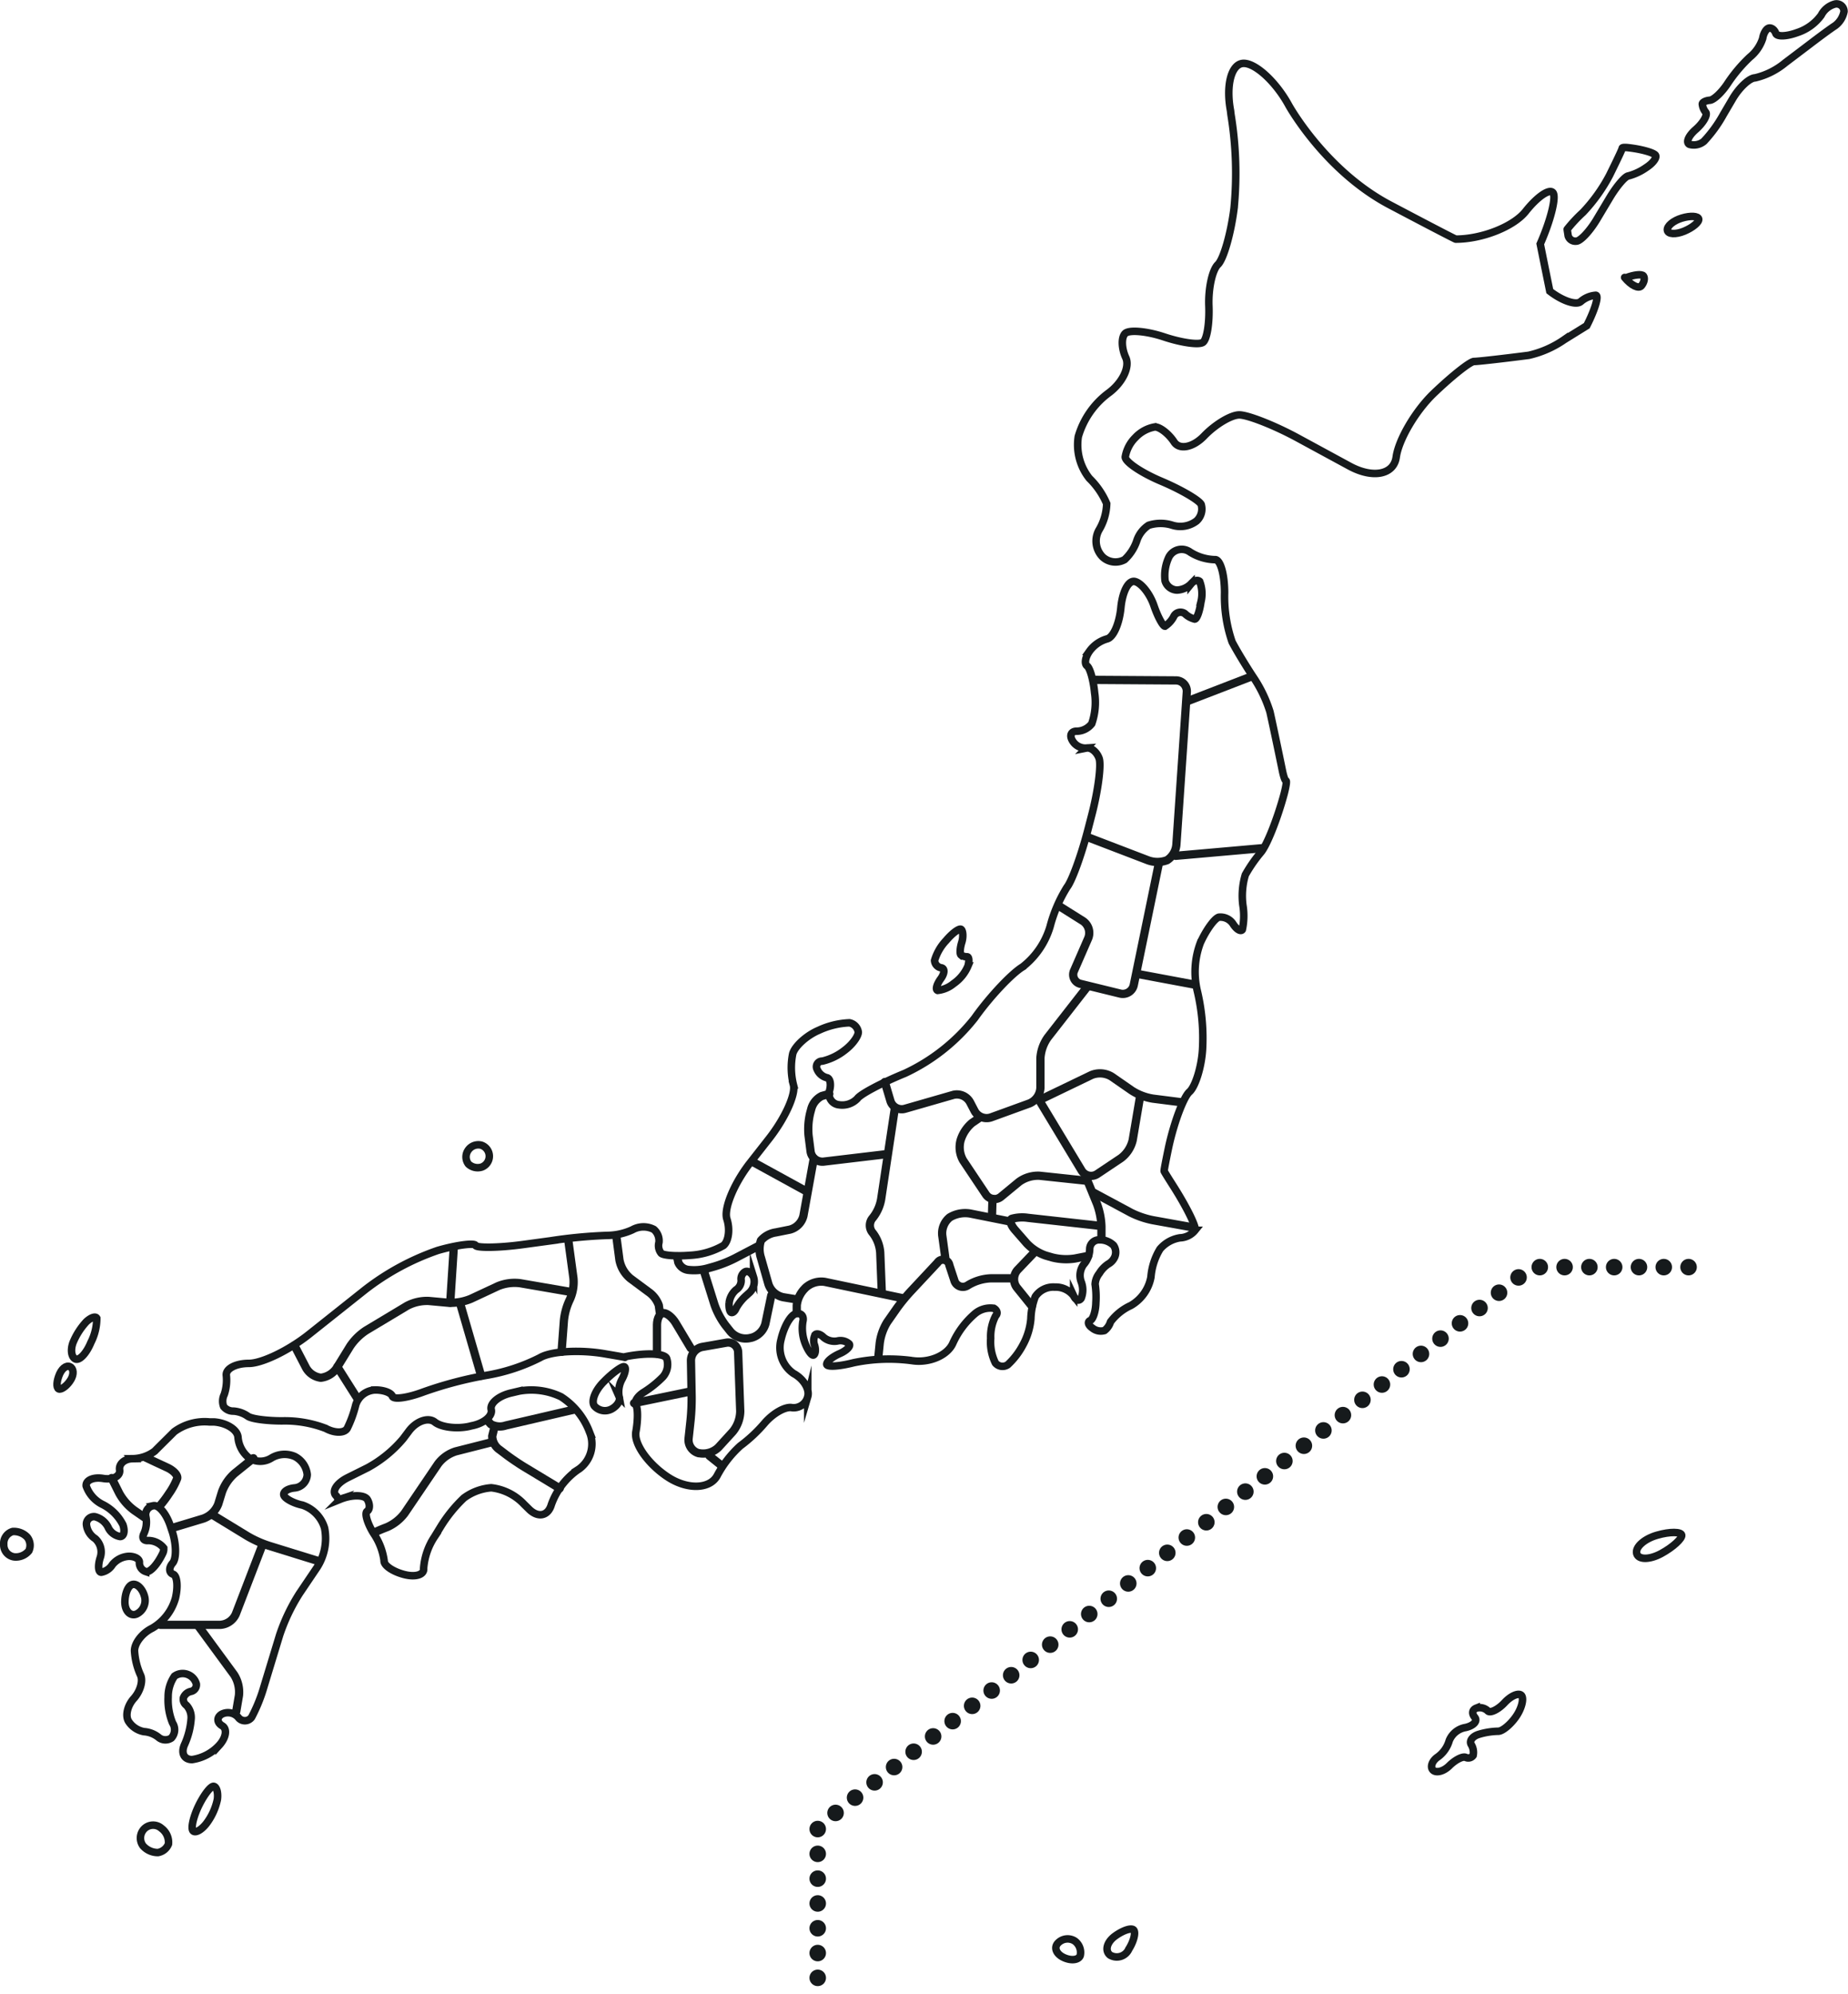 <svg id="レイヤー_1" data-name="レイヤー 1" xmlns="http://www.w3.org/2000/svg" viewBox="0 0 245.95 265.37"><defs><style>.cls-1,.cls-2,.cls-3,.cls-4{fill:none;stroke:#161a1c;}.cls-1{stroke-miterlimit:10;}.cls-2,.cls-3,.cls-4{stroke-linecap:round;stroke-linejoin:round;}.cls-3{stroke-width:2.2px;stroke-dasharray:0 3.3;}.cls-4{stroke-width:1.1px;}</style></defs><path class="cls-1" d="M169.39,20.52c-.65-3.47.14-6.3,1.76-6.3s4.33,2.52,6,5.6c0,0,4.8,8.67,13.44,13.23s8.77,4.56,8.77,4.56c3.53,0,7.72-1.68,9.31-3.69s3.25-3.11,3.66-2.45-.36,3.7-1.72,6.78l.63,3.13.64,3.15c1.64,1.28,3.49,1.91,4.11,1.4a3.43,3.43,0,0,1,2-.85c.46,0-.07,1.86-1.19,4.05l-3,1.86a13.52,13.52,0,0,1-4.72,2.08c-3.49.45-6.77.82-7.28.82s-2.93,1.91-5.36,4.24-4.68,6.16-5,8.49-3.1,2.88-6.2,1.2L178.2,64c-3.1-1.67-6.54-3-7.64-3s-3.2,1.26-4.68,2.8-3.29,1.89-4,.8-1.89-2-2.55-2A4.64,4.64,0,0,0,156.74,64a4.73,4.73,0,0,0-1.36,2.6c0,.66,2.15,2.11,4.78,3.22s5,2.5,5.32,3.08a2.14,2.14,0,0,1-.62,2.22,3.56,3.56,0,0,1-3.18.57,5.17,5.17,0,0,0-3.19,0,3.9,3.9,0,0,0-1.59,2.1,6.06,6.06,0,0,1-1.61,2.47,2.51,2.51,0,0,1-2.91-.35,3,3,0,0,1-.47-3.64,7.18,7.18,0,0,0,1-3.46,10.37,10.37,0,0,0-2.31-3.37,7.18,7.18,0,0,1-1.47-5.55,11.07,11.07,0,0,1,4-5.78c1.86-1.35,2.9-3.48,2.32-4.73s-.61-2.71-.08-3.22,2.86-.31,5.17.46,4.63,1.1,5.17.73.89-2.54.8-4.85.45-4.79,1.2-5.51,1.72-4.1,2.15-7.49a48.37,48.37,0,0,0-.41-12.47Z" transform="translate(-5.62 -5.79)"/><path class="cls-1" d="M154.8,86.63c.21-2.11,1-3.67,1.87-3.46s2,1.65,2.53,3.21,1.23,2.78,1.47,2.73a3.39,3.39,0,0,0,1.14-1.24,1,1,0,0,1,1.5-.43,2.92,2.92,0,0,0,1.31.73c.28,0,.65-1,.83-2.27a4.54,4.54,0,0,0-.17-2.75c-.28-.25-.79-.1-1.14.33a2.81,2.81,0,0,1-1.87.83,1.71,1.71,0,0,1-1.59-1.23,5.75,5.75,0,0,1,.51-3.16,1.91,1.91,0,0,1,2.83-.66,6.43,6.43,0,0,0,3.27,1c.72-.1,1.31,1.89,1.31,4.41a18.47,18.47,0,0,0,1,6.54c.55,1.06,1.82,3.17,2.82,4.68a17.56,17.56,0,0,1,2.22,4.62c.23,1,1,4.63,1.69,8,0,0,.24,1.12.44,1.17s-.25,1.76-.25,1.76c-.89,3.31-2.28,6.8-3.08,7.76a19.41,19.41,0,0,0-2.08,3,9.82,9.82,0,0,0-.33,4,8.71,8.71,0,0,1-.07,3.29c-.19.29-.74,0-1.21-.72a2,2,0,0,0-1.92-.93c-.58.17-1.68,1.7-2.45,3.39a11,11,0,0,0-.4,6.47,27.08,27.08,0,0,1,.68,7.8c-.16,2.43-1,4.94-1.74,5.58s-2,3.9-2.74,7.25c0,0-.67,3.15-.62,3.3s1.11,1.81,1.11,1.81c1.85,2.89,3.2,5.61,3,6.06a2.69,2.69,0,0,1-2,1A4.39,4.39,0,0,0,160,172a8.41,8.41,0,0,0-1.2,3.72,5.52,5.52,0,0,1-2.68,3.79,7,7,0,0,0-2.7,2.17,2.28,2.28,0,0,1-.81,1.16,1.77,1.77,0,0,1-1.6-.33c-.56-.38-.69-.83-.3-1s.74-1.26.76-2.4a11.6,11.6,0,0,0-.1-2.44,2.52,2.52,0,0,1,.56-1.44,3.91,3.91,0,0,1,1.18-1.24A2,2,0,0,0,154,173a1.62,1.62,0,0,0-.17-1.49,2.59,2.59,0,0,0-1.88-.74,1.24,1.24,0,0,0-1.3,1.22,3.16,3.16,0,0,1-.8,2.05,2.46,2.46,0,0,0-.34,2.3,3,3,0,0,1,0,2.21c-.28.42-.72.27-1-.33a3,3,0,0,0-2.5-1.16,2.87,2.87,0,0,0-2.61,1.28,8.93,8.93,0,0,0-.58,2.93,8.82,8.82,0,0,1-1.08,3.52,9.75,9.75,0,0,1-2,2.6,1.23,1.23,0,0,1-1.64-.23,6.36,6.36,0,0,1-.63-3.28,6,6,0,0,1,.66-3c.32-.3.21-.74-.23-1a3.19,3.19,0,0,0-2.48.68,11.27,11.27,0,0,0-3,4c-.73,1.61-3.17,2.64-5.43,2.28a23,23,0,0,0-7.75.28c-2,.51-3.62.6-3.59.19s.81-1,1.74-1.41,1.49-1,1.24-1.29a1.74,1.74,0,0,0-1.57-.38,2.24,2.24,0,0,1-1.84-.5c-.4-.41-.9-.55-1.11-.33a1.7,1.7,0,0,0-.08,1.39c.17.54.13,1.12-.1,1.29s-.72-.47-1.11-1.42a5.61,5.61,0,0,1-.35-3c.19-.72-.21-1.2-.91-1.06s-1.6,1.7-2,3.46a4.16,4.16,0,0,0,1.67,4.49c1.33.71,2.18,2.1,1.89,3.09a1.93,1.93,0,0,1-2.09,1.46c-.87-.18-2.48.72-3.6,2a19.51,19.51,0,0,1-3.28,3.08,14.51,14.51,0,0,0-3.1,4c-1,1.79-4,1.85-6.59.13s-4.5-4.41-4.21-6,.27-3.15,0-3.54.15-1.15,1-1.69A14,14,0,0,0,93.85,189a2.5,2.5,0,0,0,.48-2.48c-.33-.68-2.89-.75-5.69-.16l.15.05c.15,0-2.47-.44-2.47-.44-3.37-.62-7.34-.41-8.83.48a24.91,24.91,0,0,1-7.14,2.35A51.57,51.57,0,0,0,62,191c-2.12.8-4,1.06-4.16.58s-1.23-.86-2.35-.83a2.83,2.83,0,0,0-2.53,2,15.09,15.09,0,0,1-1.13,3.11c-.37.64-1.65.66-2.86,0a15.16,15.16,0,0,0-5.81-1c-2,0-4.05-.25-4.57-.63a3.77,3.77,0,0,0-1.89-.67,1.61,1.61,0,0,1-1.31-.6,2,2,0,0,1,.07-1.6,6,6,0,0,0,.28-2.56c-.09-.88,1.25-1.59,3-1.59s5.32-1.73,8-3.86l7.46-5.93a33.64,33.64,0,0,1,9.71-5.25c2.65-.76,4.9-1,5-.66s3,.34,6.35-.12l3.61-.49a64.37,64.37,0,0,1,7.58-.72,8.25,8.25,0,0,0,3.34-.75,3,3,0,0,1,2.85-.05,2,2,0,0,1,.68,1.74,1.61,1.61,0,0,0,.3,1.44c.31.29,2,.41,3.79.27a10,10,0,0,0,4.5-1.31c.69-.58.89-2.17.45-3.52s.92-4.66,3-7.36l2.61-3.33c2.12-2.7,3.58-5.92,3.25-7.16a9.36,9.36,0,0,1-.1-4.13c.27-1,1.83-2.44,3.46-3.13a10.62,10.62,0,0,1,4.09-1,1.47,1.47,0,0,1,1.18,1.24c0,.56-.78,1.64-1.79,2.4a7.63,7.63,0,0,1-3,1.46.74.74,0,0,0-.69,1.09,1.91,1.91,0,0,0,1.27,1.11c.45.06.63.84.38,1.74a1.46,1.46,0,0,0,1.26,1.87,2.78,2.78,0,0,0,2.45-.83c.4-.59,3.25-2.1,6.33-3.36a25.56,25.56,0,0,0,9.27-7.34l.15-.21c2-2.78,4.82-5.75,6.24-6.61a10.62,10.62,0,0,0,3.66-5.38,19,19,0,0,1,2.25-5.23c.63-.78,1.86-4.13,2.73-7.44l.54-2.08c.87-3.32,1.31-6.75,1-7.62s-1.08-1.49-1.69-1.37a2,2,0,0,1-1.87-1c-.41-.69-.15-1.25.58-1.24a2.57,2.57,0,0,0,2-1,8.63,8.63,0,0,0,.38-4.12c-.16-1.68-.61-3.28-1-3.57s-.24-1.15.31-1.94a4.35,4.35,0,0,1,2.36-1.66C153.81,90.58,154.6,88.75,154.8,86.63Z" transform="translate(-5.62 -5.79)"/><path class="cls-1" d="M130,133.6a6.55,6.55,0,0,1,1.54-2.66c.84-1,1.76-1.66,2-1.48s.31,1,.08,1.73-.28,1.52-.1,1.67a1.33,1.33,0,0,0,.8.24c.26,0,.32.53.13,1.22a5.37,5.37,0,0,1-1.91,2.35,4,4,0,0,1-2.13.91c-.31-.11-.13-.8.41-1.54s.56-1.4.06-1.47A1.05,1.05,0,0,1,130,133.6Z" transform="translate(-5.62 -5.79)"/><path class="cls-1" d="M86,189.63c-1.19,1.17-1.75,2.63-1.26,3.26a1.87,1.87,0,0,0,2.28.39c.76-.41,1.21-1.15,1-1.63a3.5,3.5,0,0,1,.41-2.38c.43-.82.54-1.55.25-1.62S87.13,188.47,86,189.63Z" transform="translate(-5.62 -5.79)"/><path class="cls-1" d="M71,193.37c-.22-.84,1-1.84,2.63-2.22l1.06-.25a9.13,9.13,0,0,1,5.6.75A9.59,9.59,0,0,1,83.94,196l.24.61a4.11,4.11,0,0,1-1.49,4.65l-.26.17A9.63,9.63,0,0,0,79,206c-.44,1.54-1.8,1.8-3,.58l-.67-.66A7.09,7.09,0,0,0,71,203.76a7,7,0,0,0-3.64,1.36A18.92,18.92,0,0,0,64.23,209l-.79,1.29a8.76,8.76,0,0,0-1.44,4.2c.1.84-1.07,1.21-2.6.81s-2.73-1.23-2.66-1.85a8.45,8.45,0,0,0-1.41-3.63c-.84-1.37-1.22-2.7-.84-2.94s.38-1,0-1.59-2-.64-3.58,0a.29.29,0,0,1-.36-.16l-.13-.25c-.72-.58-.06-1.69,1.47-2.46l2.69-1.34a16.48,16.48,0,0,0,4.7-3.85l.75-1c1-1.35,2.6-1.9,3.46-1.21s2.92.94,4.59.57l.27-.07C70,195.22,71.2,194.22,71,193.37Z" transform="translate(-5.62 -5.79)"/><path class="cls-1" d="M28.81,196.3A6.84,6.84,0,0,1,33.5,195l.61,0c1.71.13,3.14,1.06,3.19,2.07a3.89,3.89,0,0,0,1.56,2.79,2.8,2.8,0,0,0,2.89-.06,3.38,3.38,0,0,1,3.07-.22A3.06,3.06,0,0,1,46.51,202a1.85,1.85,0,0,1-1.69,1.78c-1,.1-1.58.57-1.41,1s1.29,1.05,2.47,1.29a4.6,4.6,0,0,1,2.94,3.06,7.13,7.13,0,0,1-1,5.22l-2.34,3.47a24.9,24.9,0,0,0-2.65,5.56l-2.07,6.81a21.35,21.35,0,0,1-1.65,4.1,1.1,1.1,0,0,1-1.8,0,1.81,1.81,0,0,0-2.22-.38c-.65.42-.6,1.11.1,1.52s.53,1.58-.4,2.6a6.1,6.1,0,0,1-3.61,1.9c-1.06,0-1.51-.87-1-2a10.2,10.2,0,0,0,.88-3.47,2.39,2.39,0,0,0-.62-1.75,1,1,0,0,1-.41-1,1.36,1.36,0,0,1,1-.85.9.9,0,0,0,.72-1,1.88,1.88,0,0,0-1.13-1.25,1.86,1.86,0,0,0-1.78.22,4.83,4.83,0,0,0-.84,2.78,8.06,8.06,0,0,0,.59,3.45,1.64,1.64,0,0,1-.16,2,1.42,1.42,0,0,1-1.72-.1,3.49,3.49,0,0,0-1.94-.75,3.09,3.09,0,0,1-2-1.31c-.52-.73-.22-2.12.66-3.1s1.27-2.4.87-3.16a9.12,9.12,0,0,1-.78-3.19c0-1,1-2.34,2.35-3a6.71,6.71,0,0,0,3.1-4c.37-1.55.23-3-.32-3.19s-.58-.87-.06-1.47.5-2.43,0-4.06l-.3-.9c-.54-1.63-1.55-2.83-2.26-2.68a1.2,1.2,0,0,0-1,1.44,3.64,3.64,0,0,1-.25,2.25c-.31.61-.05,1,.57.94a2.65,2.65,0,0,1,2.06,1V212a1.36,1.36,0,0,1-.11.44c-.73,1.55-1.76,2.66-2.29,2.47a1.22,1.22,0,0,1-.84-1.19c.06-.46-.56-.84-1.39-.84A3,3,0,0,0,20.57,214a2.18,2.18,0,0,1-1.47,1c-.4,0-.47-.88-.16-1.88a2.39,2.39,0,0,0-.66-2.6,2.51,2.51,0,0,1-1.16-1.91,1,1,0,0,1,1.13-1A2.68,2.68,0,0,1,20,209a2.14,2.14,0,0,0,1.6,1.25c.51,0,.68-.73.37-1.59A6.14,6.14,0,0,0,19.31,206a4.32,4.32,0,0,1-2.22-2.48c-.08-.75.93-1.22,2.26-1s2.31-.32,2.19-1.13.65-1.48,1.72-1.5a5,5,0,0,0,2.95-1C26.77,198.32,27.94,197.17,28.81,196.3Z" transform="translate(-5.62 -5.79)"/><path class="cls-1" d="M13.43,188.93c.34-1,1-1.52,1.5-1.28s.54,1,.13,1.7-1.09,1.27-1.5,1.28S13.09,189.88,13.43,188.93Z" transform="translate(-5.62 -5.79)"/><path class="cls-1" d="M15.34,184.44c-.36.95-.22,1.93.31,2.18s1.47-.73,2.07-2.2a7.1,7.1,0,0,0,.78-3.22c-.17-.31-.8-.09-1.4.48A9.27,9.27,0,0,0,15.34,184.44Z" transform="translate(-5.62 -5.79)"/><path class="cls-1" d="M6.12,211.3a1.65,1.65,0,0,1,1.19-1.72,2.45,2.45,0,0,1,1.93.75,1.74,1.74,0,0,1,.22,1.82,2.23,2.23,0,0,1-1.94.81A1.61,1.61,0,0,1,6.12,211.3Z" transform="translate(-5.62 -5.79)"/><path class="cls-1" d="M22.24,219c0-1.2.45-2.27,1.05-2.38s1.3.61,1.56,1.57a2,2,0,0,1-1.05,2.37C23,220.9,22.26,220.2,22.24,219Z" transform="translate(-5.62 -5.79)"/><path class="cls-1" d="M32.07,246.05c.72-1.47,1.62-2.63,2-2.56s.6.84.48,1.74a8.07,8.07,0,0,1-1.47,3.22c-.69.88-1.49,1.3-1.78.94S31.35,247.53,32.07,246.05Z" transform="translate(-5.62 -5.79)"/><path class="cls-1" d="M24.79,249.17a1.67,1.67,0,0,1,2.32-.09,2.31,2.31,0,0,1,.93,2.09,1.84,1.84,0,0,1-1.4,1.13,2.63,2.63,0,0,1-2-.91A1.75,1.75,0,0,1,24.79,249.17Z" transform="translate(-5.62 -5.79)"/><path class="cls-1" d="M226.17,210.07c-1.72.49-2.94,1.59-2.72,2.44s1.7.85,3.27,0,2.79-2,2.72-2.45S227.89,209.57,226.17,210.07Z" transform="translate(-5.62 -5.79)"/><path class="cls-1" d="M205.89,232.33c.94-1,2-1.35,2.27-.86s-.07,1.76-.83,2.82-1.81,1.9-2.34,1.87a9.58,9.58,0,0,0-2.52.4c-.86.25-1.33.86-1.05,1.36a2,2,0,0,1,.26,1.46.79.79,0,0,1-1,.25c-.41-.16-1.39.34-2.16,1.11s-1.75,1-2.17.6-.15-1.22.58-1.73a4.06,4.06,0,0,0,1.57-2.21,2.85,2.85,0,0,1,2.18-1.74c1.08-.25,1.62-.86,1.21-1.36s-.33-1,.2-1.21a1.55,1.55,0,0,1,1.53.35C203.92,233.79,205,233.3,205.89,232.33Z" transform="translate(-5.62 -5.79)"/><path class="cls-1" d="M154,263.43c1.1-.8,2.23-1.16,2.51-.81s0,1.49-.65,2.52a1.75,1.75,0,0,1-2.51.8C152.63,265.35,152.93,264.22,154,263.43Z" transform="translate(-5.62 -5.79)"/><path class="cls-1" d="M146.45,264.32a1.76,1.76,0,0,1,2.21-.25,1.89,1.89,0,0,1,.73,1.93c-.21.61-1.21.73-2.21.26S145.84,264.92,146.45,264.32Z" transform="translate(-5.62 -5.79)"/><path class="cls-1" d="M67.91,158.87a1.63,1.63,0,0,1,1.75-.7,1.54,1.54,0,0,1,.06,2.92,1.8,1.8,0,0,1-1.75-.4A1.55,1.55,0,0,1,67.91,158.87Z" transform="translate(-5.62 -5.79)"/><path class="cls-2" d="M216.3,34.05a19.33,19.33,0,0,0-2.1,2.25c0,.08.07.48.13.88a1,1,0,0,0,1.08.7c.54,0,1.73-1.27,2.65-2.77L219.92,32c.91-1.5,2-2.76,2.42-2.8a7.43,7.43,0,0,0,2.37-1.11c.89-.57,1.44-1.31,1.24-1.64s-1.81-.8-3.56-1c0,0-.87-.12-.87.07s-1.68,3.58-1.68,3.58A22.24,22.24,0,0,1,216.3,34.05Z" transform="translate(-5.62 -5.79)"/><path class="cls-2" d="M229.46,34.81c-1.17.35-2,1.07-1.93,1.61s1.11.6,2.24.13,2-1.2,1.93-1.61S230.62,34.46,229.46,34.81Z" transform="translate(-5.62 -5.79)"/><path class="cls-2" d="M231.33,23c-1,.86-1.37,1.75-.86,2a2.1,2.1,0,0,0,1.93-.41A17.53,17.53,0,0,0,235,21l1.21-2.06c.89-1.52,2.25-2.78,3-2.79a9.78,9.78,0,0,0,4-2l3-2.27c1.4-1.07,3-2.26,3.63-2.66a3.07,3.07,0,0,0,1.2-1.9,1,1,0,0,0-1.17-1A2.88,2.88,0,0,0,248,7.82a6.39,6.39,0,0,1-3.19,2.31c-1.41.52-2.69.57-2.85.1s-.57-.78-.92-.7-.72.7-.82,1.36a5.29,5.29,0,0,1-1.71,2.5,19.89,19.89,0,0,0-2.94,3.48c-.78,1.2-1.86,2.22-2.39,2.26s-1,.27-1,.51a2,2,0,0,0,.47,1.11C232.88,21.12,232.31,22.13,231.33,23Z" transform="translate(-5.62 -5.79)"/><path class="cls-2" d="M222,42.76h0c1.08-.42,2.14-.54,2.35-.25s.09.87-.28,1.31-1.37-.06-2.23-1.11Z" transform="translate(-5.62 -5.79)"/><polyline class="cls-3" points="224.73 168.61 203.85 168.61 108.83 243.1 108.83 264.27"/><path class="cls-1" d="M104.26,176.13a1.09,1.09,0,0,1,.49-1.09c.36-.23.88.09,1.16.7a2,2,0,0,1-.65,2.15l-.23.21a6.39,6.39,0,0,0-1.44,1.75c-.15.4-.44.66-.65.58s-.33-.65-.28-1.28a2.72,2.72,0,0,1,.93-1.74A1.45,1.45,0,0,0,104.26,176.13Z" transform="translate(-5.62 -5.79)"/><path class="cls-4" d="M151.38,96.26l10.74.07a1.45,1.45,0,0,1,1.45,1.57l-1.38,20.22a2.74,2.74,0,0,1-1.24,2.13,3.63,3.63,0,0,1-2.58,0l-7.83-3" transform="translate(-5.62 -5.79)"/><line class="cls-4" x1="157.94" y1="93.34" x2="166.57" y2="90.01"/><line class="cls-4" x1="156.47" y1="113.88" x2="167.94" y2="112.87"/><path class="cls-4" d="M159.82,120.83l-3.3,16A1.49,1.49,0,0,1,154.7,138l-5.23-1.28a1.26,1.26,0,0,1-.89-1.79l1.87-4.29a1.91,1.91,0,0,0-.68-2.28l-3.18-2" transform="translate(-5.62 -5.79)"/><line class="cls-4" x1="151.3" y1="129.58" x2="159.05" y2="131.03"/><path class="cls-4" d="M150.33,137.09l-5.24,6.72a5.29,5.29,0,0,0-1,2.79v3.93a2.38,2.38,0,0,1-1.47,2.09l-5.12,1.86a1.82,1.82,0,0,1-2.17-.86l-.6-1.15a2,2,0,0,0-2.2-1l-6.47,1.86a1.57,1.57,0,0,1-1.94-1.07l-.74-2.49" transform="translate(-5.62 -5.79)"/><path class="cls-4" d="M144.13,152.09l6.75-3.25a3,3,0,0,1,2.69.21l2.67,1.85a7.35,7.35,0,0,0,2.82,1.08l3.86.49" transform="translate(-5.62 -5.79)"/><path class="cls-4" d="M157.32,151.89l-.95,5.61a4.18,4.18,0,0,1-1.56,2.4L151.67,162a1.48,1.48,0,0,1-2.11-.47l-5.63-9.33" transform="translate(-5.62 -5.79)"/><path class="cls-4" d="M150.32,162.83l1.3,3.17a9.58,9.58,0,0,1,.59,3v1.63" transform="translate(-5.62 -5.79)"/><path class="cls-4" d="M151.21,164.51l4.91,2.64a11.57,11.57,0,0,0,2.91,1l5.56,1" transform="translate(-5.62 -5.79)"/><path class="cls-4" d="M135.88,154.6l-.89.61a4.91,4.91,0,0,0-1.44,2.06l-.06.17a3.53,3.53,0,0,0,.32,2.77l3,4.49a1.37,1.37,0,0,0,2.06.31l2.35-1.94a4.3,4.3,0,0,1,2.75-.83l6.31.67" transform="translate(-5.62 -5.79)"/><path class="cls-4" d="M152.15,168.92l-9.72-1.08a5.19,5.19,0,0,0-2.15.13c-.33.16-.14.83.42,1.47l1.58,1.81a6.3,6.3,0,0,0,2.51,1.61l.86.25a7.56,7.56,0,0,0,3,.15l1.79-.35" transform="translate(-5.62 -5.79)"/><path class="cls-4" d="M143.22,172.5l-2.17,2.27a1.84,1.84,0,0,0-.1,2.34l2,2.48" transform="translate(-5.62 -5.79)"/><path class="cls-4" d="M140,175.89h-2.52a6.32,6.32,0,0,0-2.88.83l-.15.09a1.18,1.18,0,0,1-1.82-.66l-.66-2a.86.86,0,0,0-1.57-.35L127,177.44a24,24,0,0,0-2,2.41l-1.3,1.86a7.08,7.08,0,0,0-1,2.83l-.18,1.81" transform="translate(-5.62 -5.79)"/><path class="cls-4" d="M139.75,168.27l-5-1a4,4,0,0,0-2.73.51,2.73,2.73,0,0,0-1,2.37l.4,2.92" transform="translate(-5.62 -5.79)"/><line class="cls-4" x1="132.09" y1="159.52" x2="132.02" y2="161.95"/><path class="cls-4" d="M124.72,153.23l-1.83,12.14a5.45,5.45,0,0,1-1.12,2.48,1.51,1.51,0,0,0,0,2,4.83,4.83,0,0,1,1,2.62l.21,5.34" transform="translate(-5.62 -5.79)"/><path class="cls-4" d="M125.92,178.57l-10.54-2.21a3.11,3.11,0,0,0-2.59.82l-.13.14a3.75,3.75,0,0,0-1,2.16l0,1" transform="translate(-5.62 -5.79)"/><path class="cls-4" d="M123.67,159.36l-8.42,1A1.59,1.59,0,0,1,113.5,159l-.27-2.12a9.14,9.14,0,0,1,.22-3l.13-.48a2.71,2.71,0,0,1,1.41-1.77l1-.28" transform="translate(-5.62 -5.79)"/><path class="cls-4" d="M113.93,159.92l-1.38,7.65a2.51,2.51,0,0,1-1.81,1.84l-1.85.37a3.25,3.25,0,0,0-2,1.08,3.68,3.68,0,0,0,0,2.28l1,3.52a2.64,2.64,0,0,0,2,1.75l1.7.28" transform="translate(-5.62 -5.79)"/><line class="cls-4" x1="107.17" y1="158.44" x2="100.26" y2="154.65"/><path class="cls-4" d="M106.48,171.63l-3,1.57a16.6,16.6,0,0,1-2.88,1.14l-.85.24a6.76,6.76,0,0,1-2.59.18,1.65,1.65,0,0,1-1.27-1l-.16-.78" transform="translate(-5.62 -5.79)"/><path class="cls-4" d="M99.28,174.84l1.43,4.56a10.22,10.22,0,0,0,1.44,2.71l.69.87a2.69,2.69,0,0,0,2.49.88l.33-.07a2.64,2.64,0,0,0,1.83-1.87l.78-3.76" transform="translate(-5.62 -5.79)"/><path class="cls-4" d="M102.27,184.46a1.33,1.33,0,0,1,1.59,1.3l.28,7.83a4.41,4.41,0,0,1-1,2.71l-1.9,2.08a2.92,2.92,0,0,1-2.56.78l-.07,0a1.84,1.84,0,0,1-1.35-1.92l.27-2.49a29.23,29.23,0,0,0,.14-3.1l-.09-4.82a1.86,1.86,0,0,1,1.5-1.81Z" transform="translate(-5.62 -5.79)"/><path class="cls-4" d="M97.55,185.18l-2-3.34c-.44-.74-1.17-1.34-1.64-1.33s-.84.7-.85,1.56l0,3.83" transform="translate(-5.62 -5.79)"/><line class="cls-4" x1="92.01" y1="185.13" x2="84.39" y2="186.71"/><line class="cls-4" x1="94.42" y1="193.73" x2="96.08" y2="195.06"/><path class="cls-4" d="M93.42,180.35l-.12-.87a3.65,3.65,0,0,0-1.38-1.79l-2.4-1.78a4.21,4.21,0,0,1-1.46-2.47l-.41-3.12" transform="translate(-5.62 -5.79)"/><path class="cls-4" d="M81.27,170.93l.67,4.93a5.62,5.62,0,0,1-.47,2.83,8.33,8.33,0,0,0-.8,2.83l-.31,4.15" transform="translate(-5.62 -5.79)"/><path class="cls-4" d="M81.58,177.7l-6.73-1.16a5.83,5.83,0,0,0-2.95.39l-3.62,1.69a7,7,0,0,1-3,.52l-2.61-.24a5.71,5.71,0,0,0-2.89.66l-5.4,3.24a7.52,7.52,0,0,0-2.16,2.12l-1.76,2.86a2.94,2.94,0,0,1-2.14,1.34,2.65,2.65,0,0,1-2-1.38l-1.51-2.91" transform="translate(-5.62 -5.79)"/><line class="cls-4" x1="59.92" y1="173.35" x2="60.39" y2="166.05"/><line class="cls-4" x1="61.25" y1="173.48" x2="64.03" y2="183.06"/><line class="cls-4" x1="44.9" y1="181.88" x2="47.62" y2="186.18"/><path class="cls-4" d="M82.11,193.34l-9.17,2.13a2.49,2.49,0,0,1-2-.17l-.47-.52" transform="translate(-5.62 -5.79)"/><path class="cls-4" d="M71.35,196l-.22.88a2.22,2.22,0,0,0,1,1.83l.75.57c.68.52,1.84,1.31,2.58,1.75l4.65,2.81" transform="translate(-5.62 -5.79)"/><path class="cls-4" d="M70.91,197.74l-4.61,1.17a4.73,4.73,0,0,0-2.38,1.67l-4.45,6.57A5.91,5.91,0,0,1,57.13,209s-1.84.69-1.61.77" transform="translate(-5.62 -5.79)"/><path class="cls-4" d="M39.34,199.83l-2.48,2a6.07,6.07,0,0,0-1.69,2.46l-.5,1.63a3.32,3.32,0,0,1-2,1.94l-4.08,1.23" transform="translate(-5.62 -5.79)"/><path class="cls-4" d="M24.83,207.69l-1.35-.93a7.08,7.08,0,0,1-2-2.29l-1-2" transform="translate(-5.62 -5.79)"/><path class="cls-4" d="M26.88,206.17a15,15,0,0,0,1.24-1.65,9.36,9.36,0,0,0,1.08-2c.11-.4-.43-1-1.2-1.39l-2.94-1.37" transform="translate(-5.62 -5.79)"/><path class="cls-4" d="M34.05,207.45l4.49,2.74a14.58,14.58,0,0,0,2.82,1.27l6.72,2.08" transform="translate(-5.62 -5.79)"/><path class="cls-4" d="M40.54,211.37,37,220.57A2.42,2.42,0,0,1,34.91,222L27,222" transform="translate(-5.62 -5.79)"/><path class="cls-4" d="M32.05,222.2l4.71,6.42a4.29,4.29,0,0,1,.66,2.79l-.36,2.11" transform="translate(-5.62 -5.79)"/></svg>